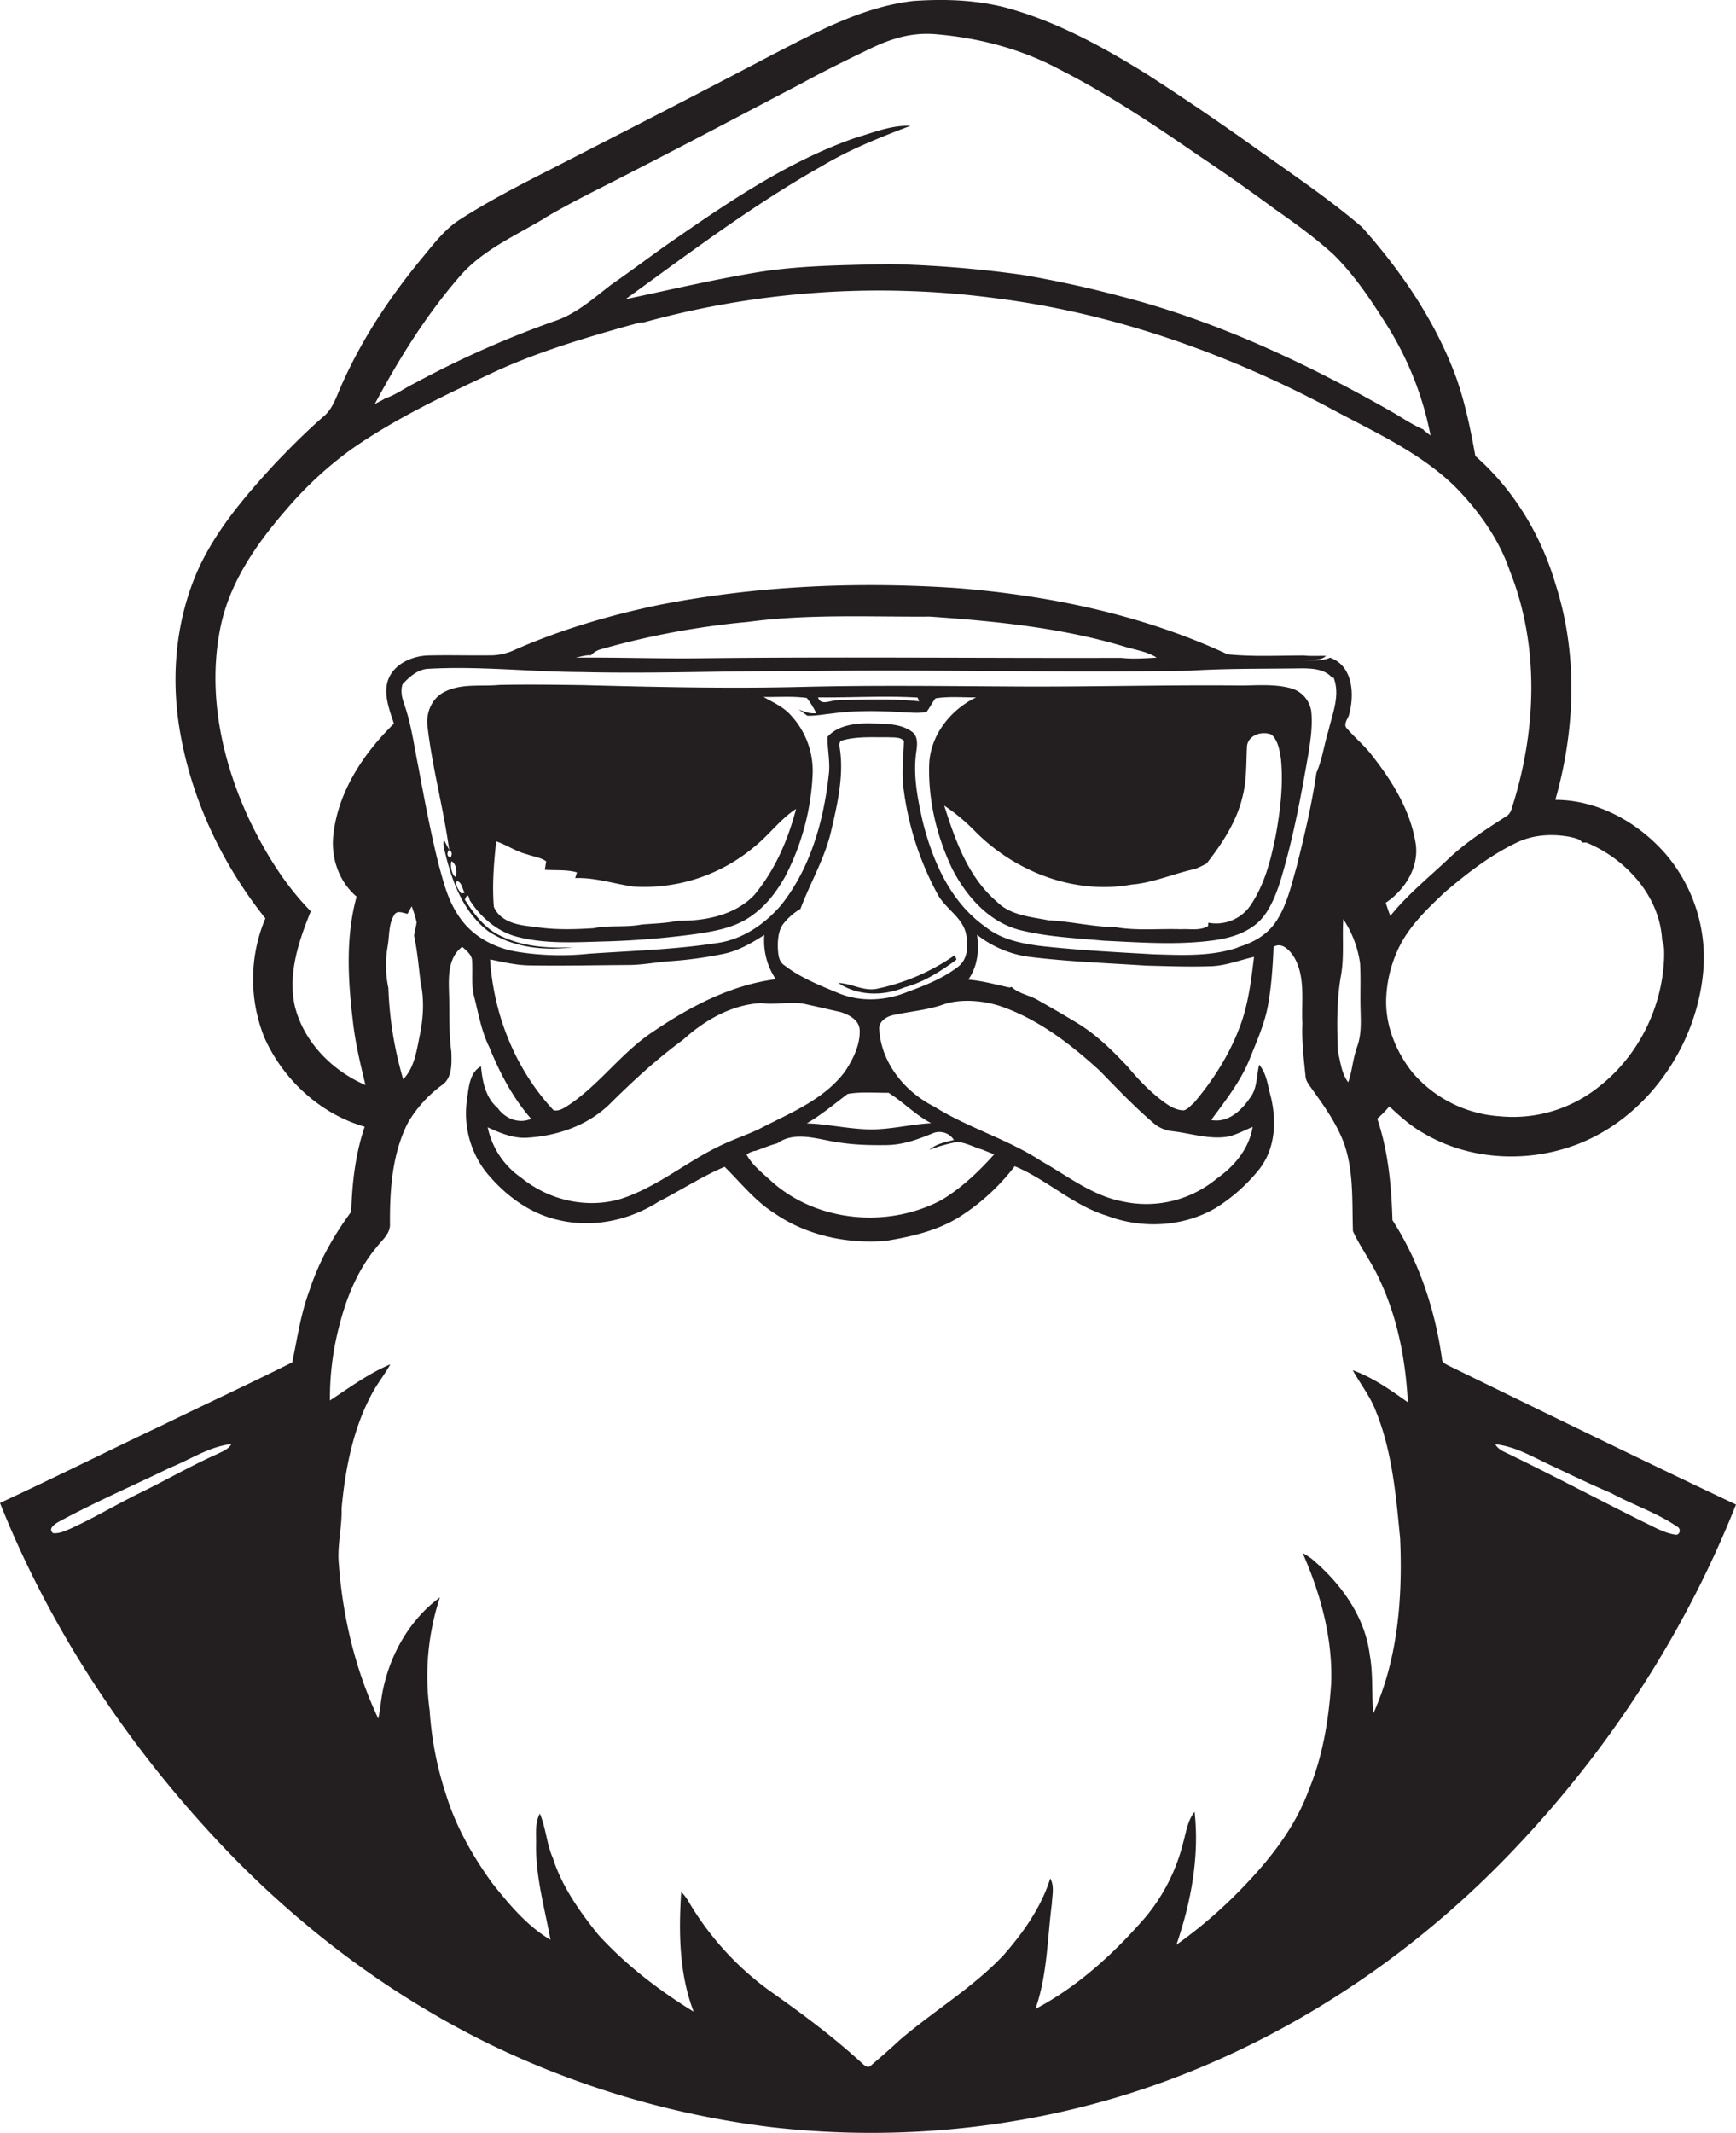 <svg id="Layer_1" data-name="Layer 1" xmlns="http://www.w3.org/2000/svg" viewBox="0 0 879.2 1080"><title>biseeise_Black_SANTA_flat_black_logo_White_background_6526c96f-5da5-46f7-8d6e-82d62fec4a66</title><path d="M458.2,499.9c9.7-2.6,18.2-8.1,26.2-14l-0.8-2.3a106.5,106.5,0,0,1-39.3,17c-6.8,1.5-13-2.7-19.7-2.9C434.4,504.4,447.5,504.4,458.2,499.9Z" fill="#231f20"/><path d="M662.7,381.3c1.1-7,2.1-14,1.4-21.1a14.3,14.3,0,0,0-10.3-11.7c-8-2.2-16.5-1.5-24.7-1.4-37.8-.4-75.6.7-113.5,0.5s-72.9-.7-109.3.2-73.8.1-110.7-.9c-14.3-.2-28.6-0.4-42.8-0.1-9.5.9-19.7-1-28.4,3.9-6.2,3.5-8.9,11-7.8,17.9,2.5,20.8,8.1,41.1,10.9,61.8l-2.7-5.2a9.6,9.6,0,0,0-.1,3.4c3.5,15.9,9.2,32.7,22.7,43,12.6,8.3,28.4,9.9,43.1,8-13.5.7-27.7-.3-39.7-7.2-6.6-4-11.3-10.5-15.4-16.9,0.6-1.1,1.5-4.1,2.5.3,5.7,8.9,14.3,16.2,24.7,18.7,14,3.5,28.6,2.6,42.9,2.2a429,429,0,0,0,47-3.8c9.4-1.4,19.2-3.1,27.3-8.6s13.3-12.5,17.8-20.4a123.8,123.8,0,0,0,14-52.8A41.5,41.5,0,0,0,399,360.6c-3.6-3.3-8.1-5.3-12.3-7.7,7.3,0.1,14.7-.5,21.9.5a43.7,43.7,0,0,1,4.8,7.7c-3.1.4-6.1-.7-8.9-1.9l4.4,3.2c4.1,0.1,8.2-.7,12.2-1.1,12.3-1.7,24.8-1.4,37.2-.6,3.6,0.1,7.4.6,11-.3,1.7-2.2,2.8-4.7,4.5-6.8,6.8-1.1,13.7-.4,20.6-0.5-13,6.2-23.2,19.2-23.8,33.8-0.6,18.2,3.8,36.5,11.6,52.9,7.2,14.1,18.8,27.3,34.7,31.2,13.8,3.4,28,4,42.1,5.3,19,0.9,38.3,2.4,57.2-.4,7.6-1.2,15.4-3.7,21.2-9.1s9.5-15.2,11.9-23.6C655.3,422.8,659.1,402,662.7,381.3ZM227.2,430.5c1.7,0.5,2,1.8,1,3.7C226.5,433.7,226.2,432.4,227.2,430.5Zm3.5,13.5c-2-1.1-2.7-5.5-2.1-7.9C231,437,231.6,441.6,230.8,444Zm2.9,8.4c-1.3-1.7-3.2-4.1-2.3-6.3,2.5,0.3,2.9,4.1,4,6Zm169.6-42.9c-4.1,15.8-10.8,31.3-21.4,43.9-9.9,10.1-24.8,13-38.5,12.8-6,1.3-12.2,1.4-18.3,1.9-8.1,1.6-16.4.2-24.5,1.9-10,.6-20.2.9-30.1-0.8-7.5-.6-17-2.2-20.3-10.1-0.9-11,0-22.1,1.2-33.1,5.3,1.8,9.9,5.1,15.4,6.5,3.3,1.2,7,1.6,9.9,3.6q-0.3,2.1-.7,4.3c5.4,0.4,11-.2,16.3,1.3l-0.9,2.9c10-.4,19.6,2.9,29.4,4.3a86.6,86.6,0,0,0,61.4-20.2C389.7,422.6,395.3,414.6,403.3,409.5Zm21.4-54.9c-3.4-.4-8.9,3.2-10.3-1.5,16.8,0.2,33.7-.9,50.4.1l0.8,1.9C452.1,353.7,438.4,354.2,424.7,354.5Zm221.1,70.2c-2.3,11.7-5.6,23.5-12.3,33.5a21.1,21.1,0,0,1-21.4,8.9c-0.1.4-.1,1.3-0.2,1.7-4.1,2.5-9.2,1.3-13.7,1.6-11.1-.4-22.4.9-33.5-1.1-11.3-.1-22.3-2.9-33.5-3.4-9.1-1.8-19.4-2.5-26.3-9.5-14.5-12.4-21-31-26.6-48.6A96.8,96.8,0,0,1,494,421.1c20.3,20.4,50.3,32,79,26.8,11.1-.9,21.4-5.6,32.2-7.9a47.6,47.6,0,0,0,5.9-2.8c7.8-10,15.1-21,18.1-33.5,2.2-8.2,1.9-16.7,2.3-25.1,0-6.2,7.5-8.8,12.5-6.6,3.3,3,4,7.8,4.7,12C650.1,397.6,648.3,411.3,645.8,424.7Z" fill="#231f20"/><path d="M733.7,691.5c-1.4-.8-3.4-1.5-3.4-3.4-3.5-24.8-11.5-49.2-25.1-70.3-0.5-17.3-2.1-34.8-7.7-51.4a44.4,44.4,0,0,0,6.1-6.2c5.4,5,10.9,10,17.4,13.6,21.1,12.5,47.4,14.8,70.7,8,40.2-11.6,68.6-51.5,71.1-92.6a80.7,80.7,0,0,0-19.5-57.1C829.3,416.2,809,405,787.7,405c10.1-35.4,11.5-73.9.1-109.2-7.3-24.8-21.1-47.8-40.6-64.9-2.4-13.3-5.1-26.6-9.6-39.4-10.4-28.5-27.8-54.1-47.9-76.6-17-14.5-35.7-27-53.9-40s-35.9-25-54.3-36.9c-22.6-14.1-46.2-27.1-71.9-34.1-15.4-4-31.4-4.5-47.1-3.4-25.8,3-49,15.7-71.7,27.4-37.4,19.7-75,38.9-112.6,58.2-15.4,7.8-30.7,15.7-45.2,25-7.6,4.8-13.1,12.1-18.8,19-17.6,21.2-32.9,44.5-43.4,70-1.7,4-3.6,8.2-7.2,11-8.5,7.4-16.4,15.4-24.2,23.5-14.9,16.2-29.6,33.2-38.9,53.4-11.5,25.6-14.1,54.6-9.4,82.1,5.9,34.7,21.4,67.5,43.3,94.9a79.2,79.2,0,0,0-.6,60.1c9.4,21.4,28.3,38.9,50.9,45.4-4.7,13.8-6.4,28.5-6.8,43-9,12.2-16.5,25.5-21.2,40-4.4,11.7-6.1,24.1-8.7,36.3-21.5,10.8-43.4,20.9-65.1,31.5C55.2,734.4,27.8,748.1,0,761c26.3,66,66.7,125.9,115.8,177,37.8,39.1,81.9,72.2,130.7,96.3A453,453,0,0,0,391,1077.1c67.7,7.7,137.2-.2,201.1-24s121.7-62.5,169.3-111.1c50.5-51.6,91.1-113,117.8-180.2C830.5,738.8,782.1,715.1,733.7,691.5ZM110.1,736.2c-13.1,5.8-25.5,13-38.4,19.3s-23.7,12.9-36,18.5c-2.8,1.2-5.7,2.6-8.8,2.3-2.8-2.2.8-4.6,2.7-5.7,18.4-10,37.7-18.3,56.6-27.5,10.3-4.1,19.8-10.7,31-11.9C115.7,733.8,112.7,734.9,110.1,736.2ZM795.4,423.8c2.1,0.6,4.6.8,5.9,2.8h2.1c20.1,8.3,37.3,27.2,38.4,49.6,1.2,2.6,1,5.6,1,8.5-0.8,25.3-13.1,50.1-33.1,65.6a69.4,69.4,0,0,1-50.2,14.9A63.7,63.7,0,0,1,715.3,543c-8.6-10.9-14.1-24.7-13.2-38.7a64.6,64.6,0,0,1,5.8-23.3c5.3-11.7,14.8-20.7,24-29.4,11-9.3,22.5-18.3,35.5-24.6C776,422.6,786,422,795.4,423.8ZM233.3,139.4c11.4-12.9,27.6-20,42.2-28.7l-0.5.2c14.8-8.9,30.4-16.2,45.7-24.2,28.6-14.6,57-29.7,85.5-44.6,11.3-6.2,22.8-11.8,34.4-17.4s21.6-8.3,33.1-7.4c21.6,1.8,43,7.3,62.2,17.5,24.8,12.5,48,28,70.9,43.8q19.6,13.1,38.6,27.1c10.4,7.3,20.7,14.7,30.1,23.3,10.5,10.4,18.7,22.7,26.6,35.2a163.4,163.4,0,0,1,22.4,56.3l-3.5-2.7v-0.3c-5-2.1-9.6-5.1-14.2-7.9-43.9-25.1-90.1-47-139.3-59.6q-24.7-6.6-50.1-10.9a585.3,585.3,0,0,0-67.1-5.4c-22.7.6-45.6,0.6-68.1,4.4s-43.6,8.8-65.4,13.4c32.5-23.5,64.6-47.8,99.6-67.5,14.1-8.4,29.4-14.5,44.7-20.3-9.8-.4-19,3.5-28.2,6.2-32.6,11.4-61.6,30.8-89.8,50.3-11.3,7.7-22.2,16.1-33.5,23.9-9.1,7-17.9,15-29.1,18.6a500,500,0,0,0-70.6,31.4c-5,2.4-9.5,5.9-14.8,7.6-1.7,1.1-3.5,1.9-5.3,2.9C202.1,181.6,216,159.2,233.3,139.4Zm-84,370c-3.6-16.5,2-32.9,8.1-48-12.7-12.9-22.4-28.5-30.3-44.6-14.5-30.3-22.2-65-15.6-98.4,4.5-23.3,18.6-43.4,34-61a188.4,188.4,0,0,1,32-29.6c22.6-15.9,47.8-27.7,72.7-39.4,22.3-10.3,46-17.3,69.5-23.9,2-.4,4-1.4,6.1-1.2a448.8,448.8,0,0,1,180-12.1c58.5,7.6,114.9,27.5,166.9,55,22.3,12.1,46.2,22.5,64.5,40.5,11.8,12.1,22,26.3,27.5,42.5,15.2,38.2,13.4,81.5.9,120.2a6.3,6.3,0,0,1-3.2,4.2c-10.1,6.5-20.3,13.1-29,21.4s-20.7,18-29.3,28.8c-0.8-2.2-1.6-4.5-2.3-6.7,9.7-6.5,16.9-17.9,15.2-29.8-2.6-16.7-11.7-31.5-22-44.6-3.7-5-8.7-9-12.7-13.7-2.2-2,0-4.6.8-6.7,3-10.3,2.3-25.1-9.5-29.3-4,1.9-8.7,1.1-13,1.3,3.7-.6,7.9.6,11-2.2-3.7-.1-7.5.2-11.2-0.2-12.9,0-25.9.7-38.7-.6-43.2-20.1-90.5-29.9-137.8-33.6-50.1-3.3-100.8-1.1-150.2,8.6-24.9,5.2-49.4,12.4-72.7,22.6a29.6,29.6,0,0,1-11.2,2.9c-11.2.2-22.4-.2-33.5,0.1-7.6.4-16,4-19.3,11.3s0.1,15.8,2.5,23.2c-15.1,14.8-27.8,33.7-30.5,55-1.8,12,2.3,24.7,11.6,32.6-5.6,20.4-4.4,42-1.9,62.9,1.2,11,3.8,21.8,6.4,32.5C168.1,542.1,153.8,527.5,149.3,509.4Zm531-44a53.9,53.9,0,0,1,8.5,22.3c0.4,7,.1,14,0.2,21.1s0.8,14.2-1.6,21-2.5,12.3-4.6,18.2c-3.4-4.5-3.9-10.2-5.2-15.5-0.5-12.6-.7-25.3,1.4-37.8C680.9,484.9,679.7,475.1,680.3,465.4ZM392.9,495.8c-22.7,2.9-43.5,13.9-62.2,26.6-15.6,10.3-26.5,26-41.9,36.6-2.5,1.6-5.3,3.8-8.4,3.2-19.3-20.6-30.4-48.3-32.2-76.4,6.5,1.3,13.1,2.9,19.7,3,16.8,0.3,33.6-.1,50.4-0.2,7,0,13.8-1.4,20.8-1.9a204.5,204.5,0,0,0,27.7-3.8c7.4-1.6,14-5.5,20.3-9.5A34.8,34.8,0,0,0,392.9,495.8Zm-84.3,63.4c11.7-11.6,23.9-22.9,37.3-32.7,10.9-9.9,24.7-17.9,39.7-18.6,7.4,1.1,14.8-1.1,22.2.5s11.9,2.7,17.8,4c4.4,1.4,9.6,4,9.8,9.3,0.2,7.6-3.4,14.7-7.5,20.9-10.1,13.5-26.1,20.3-40.8,27.7-6.6,3.6-13.8,5.8-20.6,9-17.9,8.1-33.1,21.6-52,27.7-17.3,5.2-36.5.7-50.4-10.6A41.1,41.1,0,0,1,247,570.8c6.1,2.8,12.5,5.5,19.3,5.3C281.8,575.3,297.3,570.1,308.6,559.2ZM425,377.1l0.6-1.9c7.8-2.5,16.2-1.8,24.3-1.9,2.7,0.2,5.8-.3,7.9,1.8-0.2,7.7-1.2,15.5-.3,23.3a151.4,151.4,0,0,0,17.1,53.9c3.8,7.6,12.6,11.8,14.6,20.3,1.2,5.8,1.2,12.9-4,16.9-7.5,5.8-16.5,9.4-25.3,12.6-11,4.6-23.7,5.4-34.9.9-9.6-4-19.4-7.8-27.7-14.2-2.7-1.7-3.1-4.9-3.3-7.8s-0.2-9.1,2.4-12.8a30.5,30.5,0,0,1,9-8c4.9-13.2,12.3-25.5,15.5-39.3S427.8,391.7,425,377.1Zm25,176.2c7.5,4.7,13.7,11.3,21.6,15.4-11,.6-21.8,3.6-32.9,3.1s-20-2.7-30.1-3c7.4-4.3,13.9-9.8,20.7-14.9C436,552.7,443.1,553.4,449.9,553.3Zm-67.6,29.5c3.8-1.3,7.4-2.9,11.3-3.9,8.4-6.1,19.4-2.4,28.8-.8s17.4,1.8,26.2,1.7S464.5,577,472,574a8.7,8.7,0,0,1,11.1,3.2c-4.3,1.1-8.9,1.9-12.4,5a78.6,78.6,0,0,1,14.2-4c4.4,0.4,8.4,2.7,12.6,3.9l6,2.4c-7.8,8.7-16.4,16.9-26.5,23-27,14.5-62.9,11.4-86-9.1-4.6-4.3-9.9-8.2-12.9-13.8A10.5,10.5,0,0,1,382.4,582.7Zm90.5-22.6c-14.7-7.5-26.5-21.9-27.6-38.8-0.5-4,3.5-6.7,7-7.4,8.5-1.9,17.2-2.5,25.5-5.4s19.7-2.2,29,.9c19.1,6.6,35.3,19.1,50,32.5,9.2,9.4,18.3,19,28.4,27.5a17.6,17.6,0,0,0,8.9,3.3c9.2,1.1,18.5,4.3,27.9,2.7,4.3-1,8.3-3.2,12.4-4.9-1.8,11-9.2,19.9-18.1,26.1a55.8,55.8,0,0,1-47.4,11.7c-15.5-2.8-28-12.9-41.4-20.4C510.3,576.7,490.2,571.1,472.8,560.1Zm127,2c-3.4.1-6.6-1.5-9.3-3.4-7.4-5.2-13.7-11.7-19.4-18.6-7.9-8.4-16.3-16.7-26.3-22.6-6.4-3.9-12.9-7.6-19.4-11.3-4.3-2.5-9.5-3.1-13.2-6.6l-1.1.3c-6.9-1.5-13.8-3.4-20.8-4,4.7-6.6,5.6-14.9,4.4-22.7a54.5,54.5,0,0,0,25.8,11.1c19.8,2.5,39.8,3.2,59.7,4.5,11.2,0.3,22.4.7,33.6,0.3,7.3-.4,14.1-3.1,21.2-4.7-1.5,12.4-3,25-7.7,36.7-5.3,13.7-13.4,26.2-22.8,37.3C603,559.7,601.8,561.5,599.8,562.1Zm26.9-82.4c-13.6,4.6-28.2,3.8-42.4,3.4-19.4-1.1-38.8-2.1-58.1-4.3-9.6-1.3-19.5-3.4-27.2-9.6-17.5-12.3-26.6-32.8-31.7-53-2.7-11.9-5.2-24.3-3.2-36.6,0.4-3.1.6-7-2.2-9.1-5.8-4.3-13.5-4.1-20.4-4.3s-16.9.4-22.5,6.8c-0.1,6.5,1.5,12.9.6,19.4-2.6,23.4-9.3,47.2-24.2,65.9-8.2,9.5-19.2,17.1-31.8,19-21.6,3.4-43.5,4-65.3,5.5a138.7,138.7,0,0,1-36-.9c-11-1.7-21.8-7.1-28.6-16.1s-8.9-18.3-11.6-28c-4.1-16.3-7.2-32.9-10.3-49.5-2.2-10.8-3.6-21.8-7.3-32.2-1.1-3.2-1.8-6.6-.7-9.8,3.3-3.5,7.1-7,12.1-7.7,26.1-1.6,52.2,1.5,78.3,1.6,37.4,0.9,74.7-.7,112.1-0.5,65.4-.9,130.7.9,196.1-0.2,19.1-1.2,38.3-.9,57.4-1.2,5.2,0.1,11.1.5,14.7,4.7h0.8c3.5,8.9-.6,18.2-2.6,26.9-2.2,7-3.1,14.5-6.1,21.3-2.3,15.9-6,31.5-9.9,47.1-2.6,9.1-4.7,18.7-9.7,26.9S634.8,477.2,626.7,479.7Zm-413.5,19c1.6,8.4,1,17.1-.7,25.4s-2.7,16.3-8.4,22.3a185.7,185.7,0,0,1-7.5-46.2,55.8,55.8,0,0,1-.4-21c1-5.4.4-11.4,3.4-16.1,1.5-2.5,4.5-.9,6.7-0.5l2.1-3.8A58.8,58.8,0,0,1,211,467c-0.3,2.3-1,4.5-1.3,6.8C211.5,482,212.1,490.4,213.2,498.8ZM291.6,333c2.5-.5,5.1-1.4,7.7-1.2a10.4,10.4,0,0,1,4.5-2.9,409.6,409.6,0,0,1,74.9-14c30.6-4.1,61.5-2.5,92.2-2.7,33.2,2.3,66.6,5.6,98.6,15.2,5.4,1.7,11.4,2.4,16.3,5.6-6,.3-11.9.8-17.9,0.1-70.6.2-141.2-.6-211.8,0.2C334.5,333.6,313,332.8,291.6,333ZM696.8,714.5c8.3,20.5,10.2,42.7,12.3,64.5,1.3,29.9-1.1,61-13.6,88.6-0.9-9.9,0-20-1.8-29.8-2.5-19.6-14.8-36.3-29.6-48.7a50.8,50.8,0,0,0-4.4-2.8c9.1,20.6,15.2,42.9,14.5,65.6-1.2,18.6-4.2,37.2-11.4,54.5-7,19.2-20,35.5-34.1,50a235.5,235.5,0,0,1-32.9,28.3c7.4-21.5,11.7-44.6,9.2-67.3-3.6,4.5-4.3,10.4-5.8,15.7a94.3,94.3,0,0,1-19.3,37.9c-15.8,18.2-34.1,34.9-55.5,46.2,6-17.1,6-35.4,8.3-53.2,0.2-4.3,1.4-9-.8-12.9-4.6,14.7-13.7,27.5-23.7,38.9-15.6,16.5-35.3,28.2-52.5,42.9-4.8,4.5-9.8,8.8-14.8,13.1-1.5,1.3-3.1-.2-4.2-1.2-14-12.9-29.3-24.3-44.8-35.3a149.4,149.4,0,0,1-43.6-47.4,25.7,25.7,0,0,0-3.3-4.2c-1.3,20.4-1.1,41.4,6.3,60.7-17.7-10.9-34.4-23.7-48.4-39.1-9.4-11.7-18.3-24.3-22.9-38.7-3.2-7.2-3.5-15.3-6.6-22.5-2.7,5-1.7,10.9-1.9,16.4-0.1,16.1,4.4,31.7,7.3,47.5-12-7.1-21-18-29.6-28.8-9.7-13.5-18.1-28.1-23.1-44.1a171.3,171.3,0,0,1-8.5-43.3,127.3,127.3,0,0,1,5.2-57.2c-17.4,12.8-27.9,33.8-30.1,55-0.3,2.1-.7,4.3-1.1,6.4-11.6-24.5-18-51.3-20-78.3-0.9-9.4,1.7-18.7,1.4-28.1,1.9-20.4,5.9-41,15.9-59.1,2.7-4.8,6.1-9.1,8.8-13.9-11,4.6-20.7,11.8-30.6,18.3a143.8,143.8,0,0,1,4.6-37.3c3.6-14.3,9.2-28.4,18.7-39.9,2.8-3.8,7.4-7.1,7.1-12.3-0.1-17.4,1.1-35.5,9.2-51.3a63.6,63.6,0,0,1,17.3-19c5.2-3.7,4.7-11,4.6-16.6-1.2-8.8-1-17.7-1.1-26.5s-1.7-20.6,6.6-26.8c2.1,2,5,4,5,7.3,0.4,5.9-.5,11.9,1,17.8,2.2,8.6,3.7,17.6,7.7,25.7,5.3,13,11.9,25.7,21.2,36.3-6.3,2.7-13.1-.1-16.9-5.4-6.2-5.3-7.8-13.5-8.5-21.2-5.9,3.3-6.2,10.9-7.1,16.9a48.6,48.6,0,0,0,9.2,36.1c9.4,11.7,22.1,21.5,37,24.8,17.3,4.2,36,.3,50.9-9.3,11.2-5.7,21.8-12.7,33.4-17.6,8.2,8.1,15.4,17.3,25.2,23.5,16.3,11.3,36.8,15.6,56.4,14,13.5-2.2,27.3-5.4,38.8-13.1a108.2,108.2,0,0,0,26.5-24.7c16.4,6.8,29.6,19.9,46.8,25.1,17.7,6.7,38.4,5.7,54.9-3.9A87.5,87.5,0,0,0,638,591.7c8-10.4,8.6-24.5,5.5-36.8-1.5-5.4-2-11.3-5.8-15.8-1.4,5.7-.9,12.1-4.7,16.9-4.4,6.4-11.1,12.7-19.6,11.1,7.2-9.8,14.9-19.5,19.5-30.9,3.4-8.6,7.3-17.1,9.1-26.3s2.6-20.3,3-30.5c4.4-2.6,8.4,2,10.5,5.4,5.8,10.2,3.5,22.3,4.1,33.4-0.4,9,.7,17.9,1.6,26.8,0.1,1.8,1.1,3.4,2.1,4.8,6.5,9.1,13.3,18.3,17.3,28.9,5.1,14.3,4.1,29.7,4.6,44.7,3.9,8.4,9.6,15.9,13.4,24.4,9.2,19.4,13.3,40.8,14.4,62.2-8.8-6.2-17.6-12.5-27.9-16.2C689,700.8,694,707.1,696.8,714.5Zm152,62.6c-6-.8-11.3-4.1-16.7-6.6-22.3-11.1-44.4-22.8-66.8-33.7-2.9-1.5-6.3-2.5-8-5.5,10,1,18.8,6.3,27.8,10.5s20.4,9.8,30.9,14.2c11,6,23.1,9.9,33.4,17C851.4,773.8,851,777.1,848.8,777.1Z" fill="#231f20"/></svg>